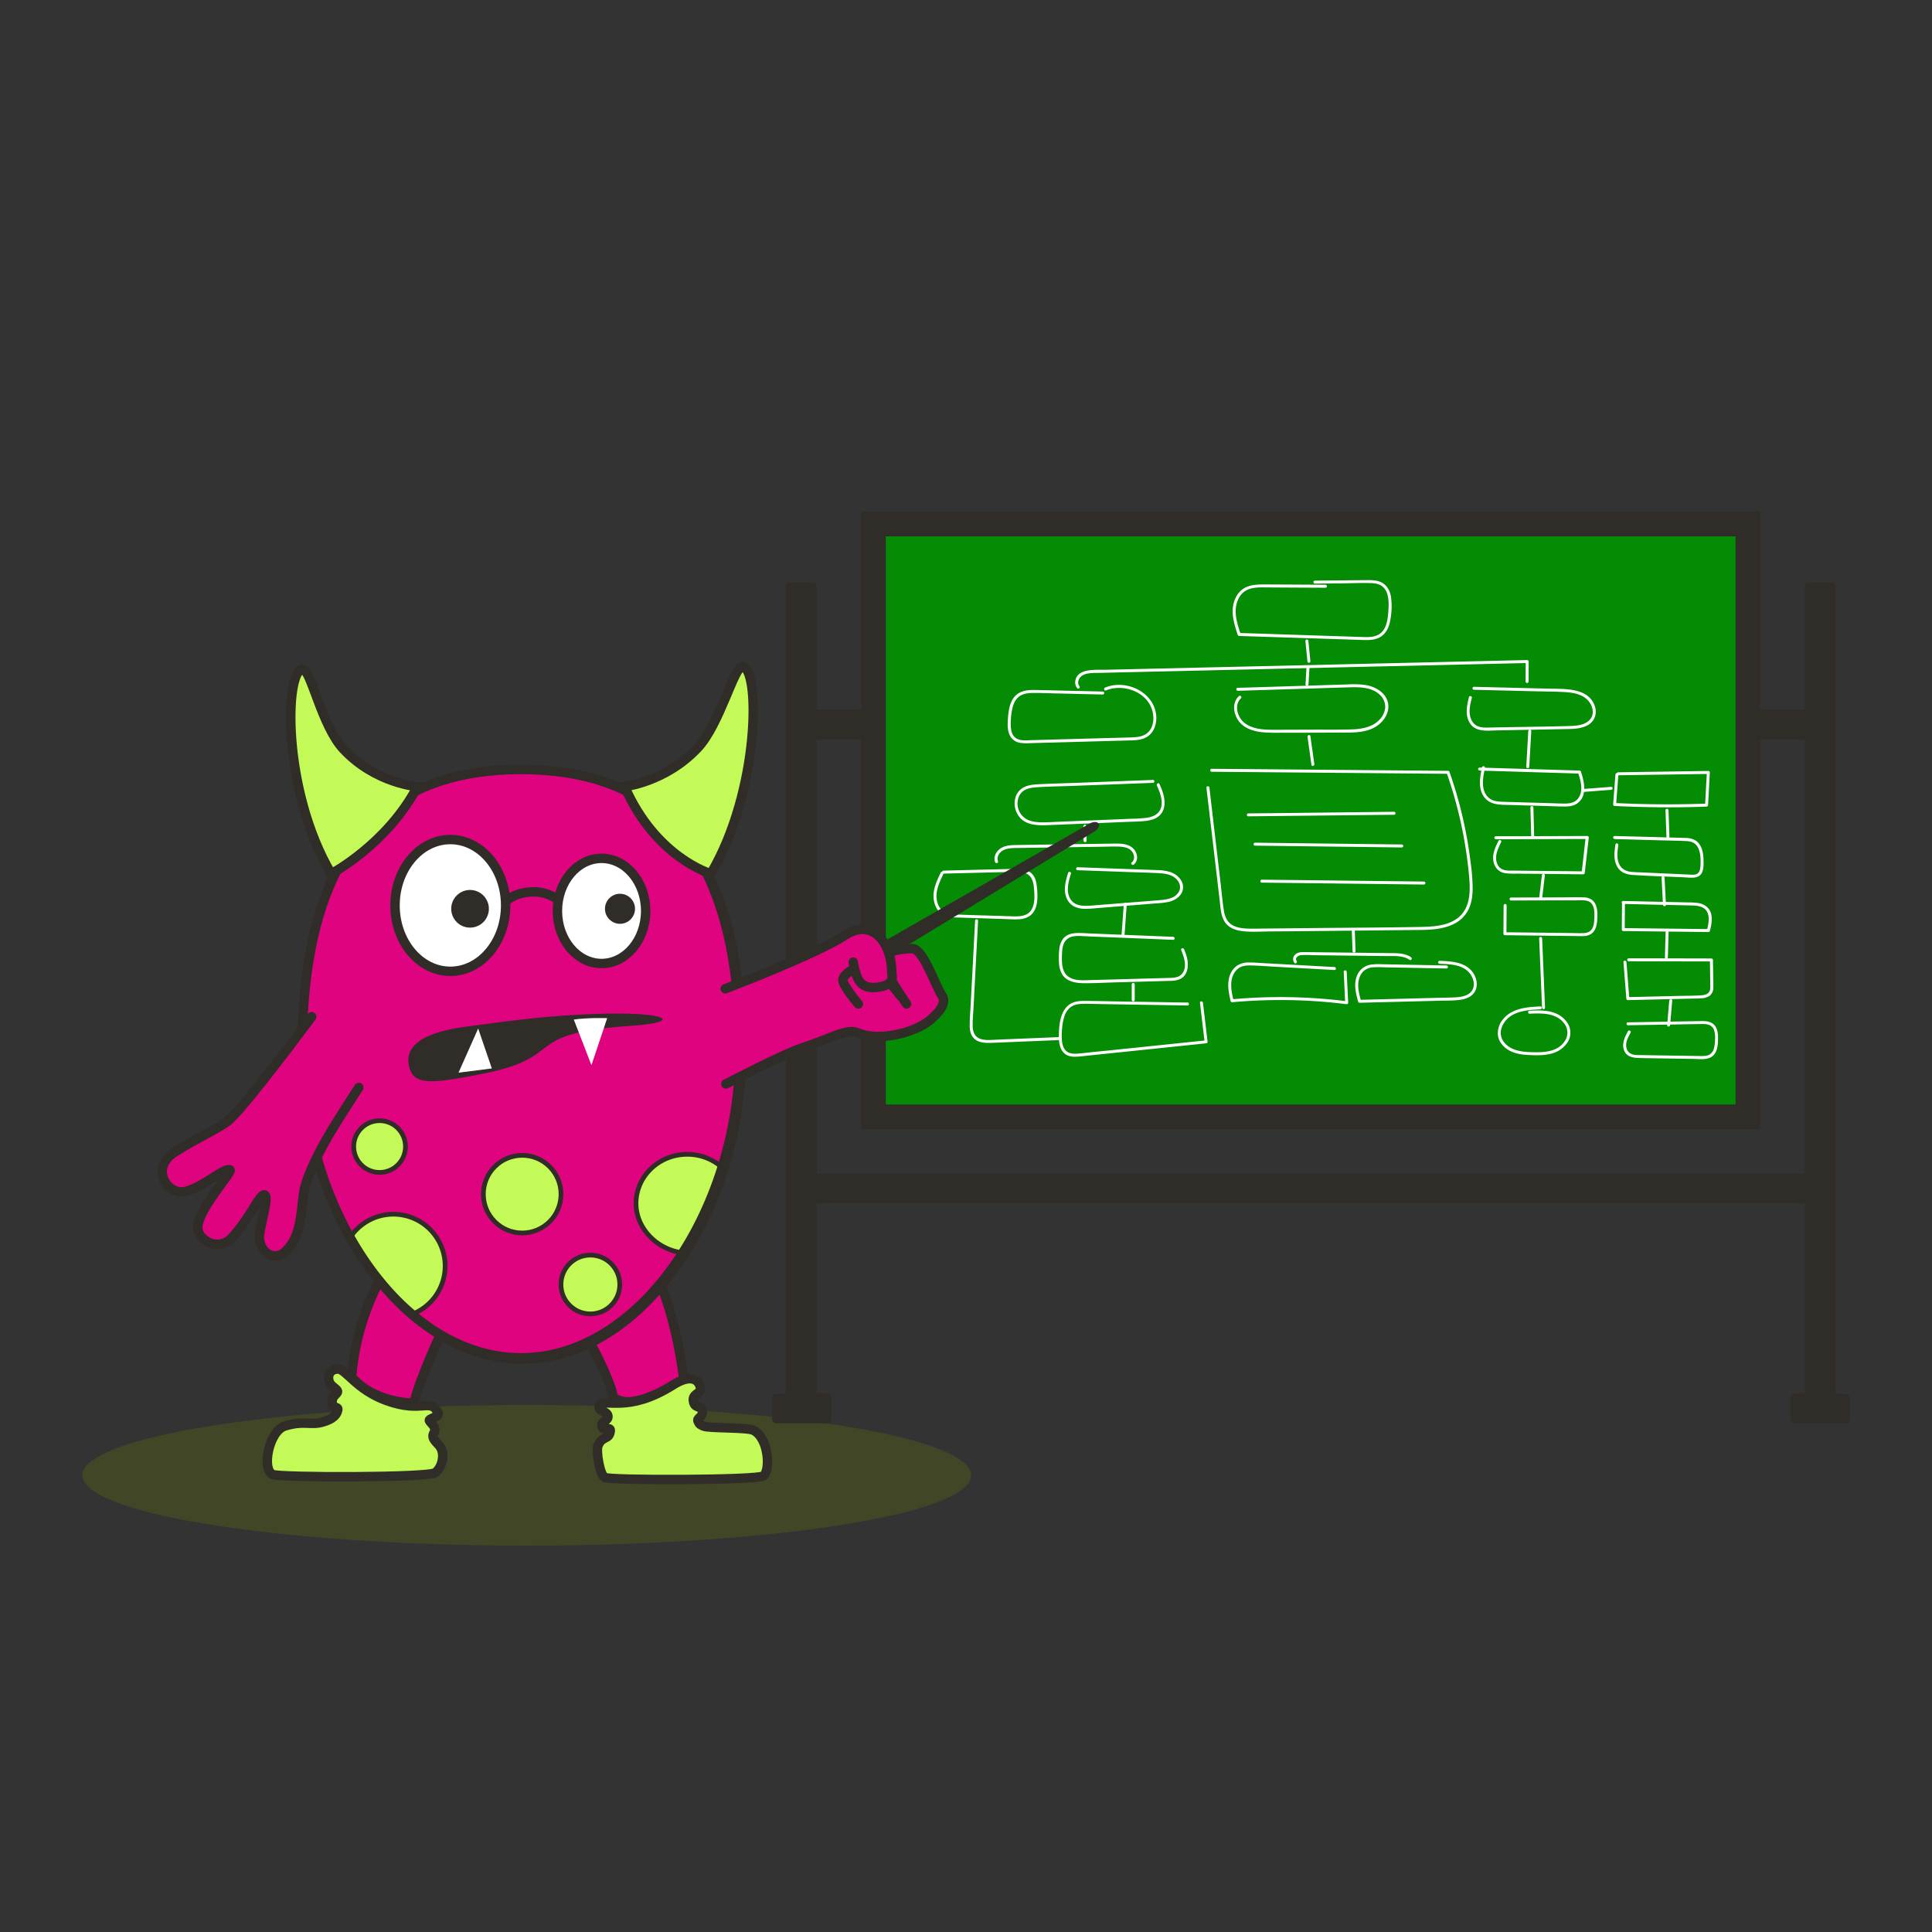 <svg id="Layer_1" data-name="Layer 1" xmlns="http://www.w3.org/2000/svg" viewBox="0 0 1500 1500"><rect x="0" y="0" width="1500" height="1500" fill="#333333" stroke="none"/><defs><style>.cls-1{fill:#6f8306;opacity:0.25;}.cls-2{fill:#302c28;}.cls-3{fill:#048c04;}.cls-4,.cls-8{fill:#fff;}.cls-5,.cls-7{fill:#e0037f;}.cls-10,.cls-5,.cls-6,.cls-8,.cls-9{stroke:#302c28;}.cls-10,.cls-5{stroke-linecap:round;stroke-linejoin:round;}.cls-10,.cls-5,.cls-6,.cls-8{stroke-width:7.31px;}.cls-6,.cls-9{fill:#c4fa57;}.cls-6,.cls-8,.cls-9{stroke-miterlimit:10;}.cls-9{stroke-width:3.65px;}.cls-10{fill:none;}</style></defs><ellipse class="cls-1" cx="408.95" cy="1145.43" rx="345.07" ry="54.57"/><rect class="cls-2" x="668.6" y="397.3" width="698.05" height="479.35"/><rect class="cls-3" x="687.75" y="416.45" width="659.73" height="441.03"/><rect class="cls-2" x="610.14" y="452.15" width="23.97" height="637.33" rx="3.07"/><rect class="cls-2" x="1401.14" y="452.15" width="23.97" height="637.33" rx="3.07"/><rect class="cls-2" x="629.52" y="911.16" width="773.85" height="22.78"/><rect class="cls-2" x="633.97" y="550.98" width="35.49" height="22.99"/><rect class="cls-2" x="1366.31" y="550.98" width="35.49" height="22.99"/><rect class="cls-2" x="599.49" y="1081.97" width="45.98" height="22.99" rx="3.07"/><rect class="cls-2" x="1390.14" y="1081.97" width="45.98" height="22.99" rx="3.07"/><path class="cls-4" d="M1029.09,454l-45.48-.24c-6.05,0-12.68-.2-18,3.14-4.72,3-7.43,8.28-8.25,13.68-1.15,7.65,1.25,15.16,3.61,22.34a1.21,1.21,0,0,0,1.11.84l92.54,3c6.19.21,13.25.91,18.46-3.16,4.21-3.29,5.88-8.65,6.61-13.74a55.27,55.27,0,0,0,.23-16.69c-.93-5.47-4-10.14-9.44-11.84-3.39-1-7-.95-10.52-.91l-12.86.13-26.21.26a1.15,1.15,0,0,0,0,2.3l22-.22c7.08-.07,14.22-.41,21.3-.17,3,.1,6.08.5,8.6,2.2a11.23,11.23,0,0,1,4.26,6.14c1.54,5,1.15,10.53.69,15.64-.43,4.93-1.39,10.52-5,14.17-4.46,4.47-11.32,3.82-17.1,3.63l-44.27-1.45-49.26-1.62,1.11.85c-2.05-6.24-4.23-12.73-3.79-19.39.35-5.23,2.54-10.81,7-13.81,5.07-3.39,11.59-3.08,17.43-3l21.12.12,24.11.12a1.15,1.15,0,0,0,0-2.3Z"/><path class="cls-4" d="M856.09,536.91l-33.86-.79-16.93-.4c-4.45-.1-9.09-.11-13.19,1.83-7.81,3.69-9.06,13.18-9.59,20.83-.27,3.88-.38,8,1.11,11.73a10.88,10.88,0,0,0,9.09,6.74,44.09,44.09,0,0,0,7,.14l8.45-.24,16.88-.46,33.53-.93,16.64-.46c4.84-.14,10,0,14.41-2.31,6.4-3.28,8.74-10.82,8-17.58-1.86-16-18.91-25.45-33.94-22.83a27.49,27.49,0,0,0-5.69,1.66c-1.35.56-.76,2.79.61,2.22,13.25-5.46,31.56.78,35.92,15.23,1.78,5.88,1.33,13.31-3.53,17.64-3.27,2.91-7.82,3.39-12,3.56-5.14.2-10.27.29-15.4.43l-62.34,1.73c-4.12.11-9.34.88-12.85-1.83-3-2.28-3.59-6.32-3.67-9.83a55.94,55.94,0,0,1,.92-11.4c.67-3.64,1.88-7.39,4.63-10,3.15-3,7.62-3.54,11.78-3.59,5-.06,10,.19,15,.3l31.37.74,7.72.18a1.15,1.15,0,0,0,0-2.3Z"/><path class="cls-4" d="M961,536.33l58.2-1.82c9.65-.3,19.31-.63,29-.89,8.07-.23,17.17,0,23.29,6a12.64,12.64,0,0,1,4,9.47,15.42,15.42,0,0,1-4.37,9.6c-5.87,6.33-14.81,7.47-23,7.68-9.43.24-18.89.1-28.32.13l-29.16.1c-8,0-16.75,0-23.57-4.69-4.86-3.35-8.08-10.41-6-16.18a9.08,9.08,0,0,1,2.41-3.6c1.08-1-.55-2.64-1.63-1.63-5,4.65-4.38,12.25-1.16,17.72,4.11,7,12.09,9.55,19.73,10.32a133.19,133.19,0,0,0,13.7.35l15.72,0,31-.11c8.94,0,18.78.34,26.8-4.28,6.41-3.69,11.52-11.07,10-18.72-1.62-7.9-9.53-12.55-16.92-13.85a67.87,67.87,0,0,0-14-.56l-15.67.49-62.18,1.94L961,534c-1.47,0-1.48,2.34,0,2.3Z"/><path class="cls-4" d="M1140.51,541.28c-1.71,6.91-3.36,14.93,1.35,21.07s13.33,4.86,20.15,4.73l51.69-1c6.22-.12,13,.11,18.68-2.87a12,12,0,0,0,6-14.38c-4.55-15.15-23.66-13.86-36.16-14.17l-51.36-1.26-6.45-.16a1.15,1.15,0,0,0,0,2.3l48.13,1.18c7.63.19,15.31.16,22.93.65,6.39.41,13.4,1.71,17.79,6.82,3.58,4.19,5,10.68.77,14.95-3.85,3.93-10.18,4.38-15.36,4.54-15.81.48-31.65.6-47.47.9l-13.48.25c-3.84.08-8.17.45-11.59-1.63-3-1.81-4.6-5.34-5-8.71-.54-4.26.55-8.52,1.57-12.62.35-1.44-1.87-2-2.22-.62Z"/><path class="cls-4" d="M838,532.64c-1.41-1.7-1-4.06,0-5.84,1.29-2.19,3.61-3.25,6-3.77a40.44,40.44,0,0,1,7.62-.57l8.7-.2,35.15-.81,70.29-1.62,70.3-1.62,70.65-1.62,70.3-1.62,8.7-.2-1.15-1.15-.09,15.5a1.15,1.15,0,0,0,2.3,0l.09-15.5a1.16,1.16,0,0,0-1.15-1.15L1113,514.14l-72.73,1.68L967.2,517.5l-72.74,1.67-36.19.84c-7.48.17-22.6-1.47-23.47,9.42a6.6,6.6,0,0,0,1.58,4.83c1,1.14,2.57-.49,1.63-1.62Z"/><path class="cls-4" d="M1014.33,518.62l-.72,12.74c-.08,1.47,2.22,1.47,2.3,0l.72-12.74c.08-1.48-2.22-1.47-2.3,0Z"/><path class="cls-4" d="M1013.52,497.68l1.56,15.72a1.18,1.18,0,0,0,1.15,1.15,1.14,1.14,0,0,0,1.15-1.15l-1.57-15.72a1.18,1.18,0,0,0-1.15-1.15,1.15,1.15,0,0,0-1.14,1.15Z"/><path class="cls-4" d="M936.67,611.54l10.35,88c.7,5.92.87,12.67,4.84,17.49,3.33,4,8.58,5.5,13.57,6,6.4.68,13,.22,19.37.15L1007,723l88.79-.92c10.92-.11,22.71.28,32.79-4.63a24.67,24.67,0,0,0,11.23-10.71c2.66-5.09,3.48-10.91,3.55-16.59a150.51,150.51,0,0,0-1.46-19.55q-1.23-10.27-3.07-20.46a331.09,331.09,0,0,0-10.16-40.93q-1.58-5-3.3-9.89a1.19,1.19,0,0,0-1.11-.84l-71.8-.62-71.31-.62-40.39-.35a1.15,1.15,0,0,0,0,2.3l71.8.62,71.31.62,40.39.35-1.11-.85A331.4,331.4,0,0,1,1140.58,680c1,10.89,1.34,23.76-7.53,31.72-7.86,7-19.59,7.74-29.61,7.94-28.32.55-56.65.59-85,.89l-43.39.45c-5.32,0-10.9.23-16-1.68a13,13,0,0,1-6-4.47,19.12,19.12,0,0,1-2.86-8.09c-1.11-6.81-1.67-13.74-2.48-20.59l-2.53-21.5-5-42.76L939,611.54c-.17-1.45-2.47-1.47-2.3,0Z"/><path class="cls-4" d="M969.2,633.78l88.19-.94,24.91-.27a1.15,1.15,0,0,0,0-2.3l-88.19,1-24.91.26a1.15,1.15,0,0,0,0,2.3Z"/><path class="cls-4" d="M974.44,656.56l88.88,1.09,25,.31a1.15,1.15,0,0,0,0-2.3l-88.88-1.09-25-.31a1.15,1.15,0,0,0,0,2.3Z"/><path class="cls-4" d="M979.69,685.27l98.37,1.15,27.46.32a1.15,1.15,0,0,0,0-2.3l-98.36-1.15L979.69,683a1.15,1.15,0,0,0,0,2.3Z"/><path class="cls-4" d="M1015.16,572.13l3.06,21.71c.2,1.46,2.42.84,2.22-.61l-3.07-21.71c-.2-1.46-2.42-.84-2.21.61Z"/><path class="cls-4" d="M895.1,605.56,835,607.82c-9.86.37-19.75.58-29.61,1.13-4.05.23-8.32.77-11.78,3.06a12.93,12.93,0,0,0-5.16,7,16.79,16.79,0,0,0,4.27,16.68c6,5.63,15.07,5.17,22.66,4.86l60.12-2.46c4.44-.18,8.92-.19,13.35-.66,3.55-.37,7.26-1.13,10.21-3.29,6.56-4.8,5.72-13.28,3.33-20.1-.63-1.81-1.38-3.57-2.16-5.32-.6-1.35-2.58-.18-2,1.16,2.66,6,6.1,14.61,1.48,20.48-2.18,2.77-5.62,3.95-9,4.52a94.31,94.31,0,0,1-11.77.77L822.55,638c-4.32.17-8.64.45-13,.45-3.92,0-8-.3-11.61-1.95A14,14,0,0,1,790.12,622a11.32,11.32,0,0,1,3.58-7.25c2.86-2.54,6.94-3.21,10.62-3.47,9.19-.67,18.46-.74,27.67-1.09l56.15-2.11,7-.26c1.47-.06,1.48-2.35,0-2.3Z"/><path class="cls-4" d="M730.4,677.46c-3,6.23-6.23,13.06-5.54,20.15.53,5.38,3.29,11,8.43,13.3,3.17,1.42,6.74,1.33,10.13,1.44l12,.39,24,.78c3.66.11,7.36.39,11,.22a16.65,16.65,0,0,0,9-2.58c4.59-3.24,5.88-8.93,6-14.25a61.41,61.41,0,0,0-.43-8.68c-.33-3-.92-6-2.69-8.5-3.58-5-10.14-5.22-15.71-5.09q-27,.61-54,1.32c-1.47,0-1.48,2.34,0,2.3l44.48-1.09c3.53-.09,7.06-.21,10.59-.25a24.91,24.91,0,0,1,8.11.88c6.07,2,6.8,8.25,7.18,13.78.34,4.91.51,10.58-2.23,14.91-3.43,5.4-10.25,5.09-15.88,4.9-14.76-.47-29.53-.85-44.29-1.43-3.26-.13-6.46-.6-8.95-2.89a14.43,14.43,0,0,1-4.12-7.52c-1.63-7.26,1.87-14.53,4.91-20.93.63-1.33-1.35-2.5-2-1.16Z"/><path class="cls-4" d="M829.26,677.79C827.37,684,825.48,690.73,828,697a13,13,0,0,0,5.29,6.41,17.53,17.53,0,0,0,8.36,2.17,79.48,79.48,0,0,0,9.87-.5l11.46-.92,22.43-1.8,11.46-.93a71.93,71.93,0,0,0,10.45-1.21c5.36-1.24,11-5,11.2-11.09.17-5.72-4.63-10.21-9.66-12a34.13,34.13,0,0,0-9.73-1.56c-3.72-.17-7.44-.27-11.16-.4l-51.33-1.83c-1.48-.06-1.48,2.24,0,2.29l41.86,1.5c6.88.24,13.76.41,20.63.74,5.69.28,12.27,1.19,15.63,6.4a7.82,7.82,0,0,1,.88,7.38,10.75,10.75,0,0,1-5.47,5.2c-2.92,1.36-6.24,1.69-9.41,2l-10.37.84L848.52,703c-6,.48-13.59,1.06-17.3-4.73-3.9-6.07-1.68-13.57.26-19.91a1.15,1.15,0,0,0-2.22-.61Z"/><path class="cls-4" d="M774.84,668.65c-1.17-3.13.72-6.46,3.41-8.14,3.31-2.07,7.47-2.08,11.25-2.14l26.7-.39,26.46-.39,13.48-.19c4.12-.06,8.28-.26,12.4-.12,3.64.13,8.08.76,10.41,3.9,1.82,2.47,2.38,6.31-.27,8.38-1.17.91.47,2.53,1.62,1.63,2.48-1.94,3-5.31,2.09-8.19a10.54,10.54,0,0,0-6.63-6.77c-3.76-1.45-7.94-1.3-11.89-1.25l-15,.22q-29.7.43-59.4.87c-4.45.07-9.43.18-13.15,3-3.09,2.31-5.15,6.43-3.73,10.24.52,1.37,2.74.77,2.22-.62Z"/><path class="cls-4" d="M841.16,641.47l.13,11.23a1.15,1.15,0,0,0,2.3,0l-.13-11.23a1.15,1.15,0,0,0-2.3,0Z"/><path class="cls-4" d="M910.72,727.34l-52.31-2.12-12.95-.52c-3.81-.16-7.72-.56-11.52-.12-3.27.38-6.43,1.59-8.52,4.24a16.19,16.19,0,0,0-3,8.27,55.38,55.38,0,0,0-.24,9.89,20.19,20.19,0,0,0,2.4,9.36c3.42,5.67,10.24,6.9,16.36,7,8.3.12,16.66-.4,25-.63l26-.71,13.24-.37c3.63-.1,7.53.09,10.91-1.48,6.55-3,7-11.34,5.26-17.4-.56-2-1.3-3.86-2.05-5.75-.53-1.37-2.75-.77-2.21.61,2.27,5.79,5.31,14.08-.09,19.18-2.55,2.4-6.29,2.39-9.57,2.48l-12.49.34-48.46,1.34c-5.75.16-12.94.77-17.67-3.21s-4.49-11.45-4.28-17.19c.1-3,.39-6.11,1.8-8.76a9.46,9.46,0,0,1,7.25-4.83c3.44-.55,7-.15,10.5,0l12.46.51,54.3,2.2c1.48.06,1.48-2.24,0-2.3Z"/><path class="cls-4" d="M922,778.39l-53.1-.85c-8.82-.15-17.65-.37-26.48-.43-3.69,0-7.54.18-10.86,2a14.75,14.75,0,0,0-5.81,6c-2.89,5.29-3.43,11.71-3.64,17.63-.19,5.53.26,12.38,5.25,15.84,3,2.08,6.77,2,10.25,1.73,4.31-.41,8.62-.9,12.93-1.35l26.31-2.73,52.86-5.5,6.7-.7c.56-.05,1.23-.48,1.15-1.14l-3.6-30.33c-.17-1.45-2.47-1.47-2.3,0l3.6,30.33,1.15-1.15-50.63,5.26-25.31,2.63L848,816.85c-4,.42-8.07,1-12.11,1.21-3.29.19-6.73-.23-8.93-2.95-1.77-2.2-2.35-5.2-2.55-8a55.36,55.36,0,0,1,.2-8.73,40.16,40.16,0,0,1,1.59-8.7,15.81,15.81,0,0,1,4.19-7.06c2.62-2.4,6.12-3.11,9.57-3.23,4-.15,8.13.06,12.18.12l12.72.21,50.85.82,6.23.1a1.15,1.15,0,0,0,0-2.3Z"/><path class="cls-4" d="M872.52,702.1l-1.7,23.2c-.11,1.48,2.19,1.47,2.3,0l1.69-23.2c.11-1.48-2.19-1.47-2.29,0Z"/><path class="cls-4" d="M878.69,764.3l0,12a1.15,1.15,0,0,0,2.3,0l0-12a1.15,1.15,0,0,0-2.3,0Z"/><path class="cls-4" d="M757.07,714.85l-3.48,66.27c-.26,5.12-.79,10.29-.71,15.42,0,4,1,8.12,4.39,10.62,3.22,2.38,7.51,2.62,11.37,2.54,5.28-.12,10.56-.43,15.83-.64l37.14-1.53c1.47-.06,1.48-2.36,0-2.3l-31.69,1.3-15.84.66c-4.2.17-8.74.74-12.81-.56-4.26-1.37-5.89-5.12-6.07-9.32-.21-4.87.36-9.83.62-14.69l1.67-31.89,1.87-35.88c.08-1.48-2.22-1.47-2.29,0Z"/><path class="cls-4" d="M1036.06,750.81l-44.77-2.46-11.45-.63c-3.43-.18-6.89-.52-10.32-.45a16.33,16.33,0,0,0-8.93,2.37,14.73,14.73,0,0,0-5,5.91c-3.32,6.91-1.75,14.61-.12,21.75a1.16,1.16,0,0,0,1.11.84,413.32,413.32,0,0,1,69.39-.48q9.82.76,19.6,2a1.15,1.15,0,0,0,1.15-1.15l-1.16-24c-.07-1.47-2.37-1.48-2.29,0l1.15,24,1.15-1.15a413,413,0,0,0-69.33-2.84q-9.86.42-19.66,1.32l1.1.85c-1.41-6.2-2.94-12.92-.5-19.07a12.88,12.88,0,0,1,4.88-6.2c2.62-1.64,5.75-1.9,8.78-1.85,6.81.12,13.65.71,20.46,1.08l20.89,1.15,23.88,1.31c1.48.08,1.47-2.22,0-2.3Z"/><path class="cls-4" d="M1122.93,749.59l-40.19-.77-10-.18a45.54,45.54,0,0,0-8.5.32,13.77,13.77,0,0,0-10.94,9.29c-2.3,6.36-.54,13.19,1.17,19.46a1.16,1.16,0,0,0,1.11.84l62.58-1.6c4.65-.12,9.36,0,14-.51,3.65-.38,7.39-1.23,10.32-3.57,5.82-4.66,4.81-12.94.66-18.35-5.89-7.67-16.54-8.22-25.41-8.53-1.48,0-1.48,2.25,0,2.3,7.48.26,16.59.47,22.26,6.11,4.48,4.45,6.54,12.71.68,17-2.9,2.11-6.68,2.66-10.17,2.9-4.43.29-8.89.28-13.33.39l-28.92.75-32.66.83,1.11.85c-1.49-5.47-3.14-11.35-1.57-17a13.33,13.33,0,0,1,3.37-6,11.92,11.92,0,0,1,7.09-3.06A63.76,63.76,0,0,1,1074,751l9,.17,19,.36,21,.4a1.15,1.15,0,0,0,0-2.3Z"/><path class="cls-4" d="M1006.61,746a2.27,2.27,0,0,1,.13-2.7,4.68,4.68,0,0,1,3.47-1.7,69.15,69.15,0,0,1,9,0l19.12.23,38,.45c6,.07,12.91-.63,18.07,2.93,1.22.84,2.37-1.15,1.16-2-5-3.41-11.26-3.15-17-3.22l-21.11-.25-42.46-.51c-3.05,0-6.89-.45-9.33,1.82a4.74,4.74,0,0,0-.67,6.56c1,1.13,2.59-.51,1.63-1.62Z"/><path class="cls-4" d="M1049.54,722.27l.57,16.24c.05,1.48,2.35,1.49,2.3,0l-.57-16.24c-.06-1.48-2.36-1.48-2.3,0Z"/><path class="cls-4" d="M1148.74,598.27l60.39,1.81,17.15.51-1.11-.85c2.09,6.44,4.66,14.73-.26,20.59-2.36,2.8-5.84,3.49-9.34,3.54-4,.07-8.07-.18-12.1-.3l-25-.73c-4.13-.12-8.26-.2-12.39-.37-3.45-.14-7.15-.53-9.92-2.82-6.86-5.71-4.89-15.8-3.23-23.34.32-1.44-1.9-2.06-2.22-.61-1.66,7.55-3.32,16.28,1.56,23.07s13.94,6,21.48,6.23l27.78.81c4.48.13,9,.37,13.45.37,3.68,0,7.42-.54,10.33-3,7.22-6,4.58-16.46,2.12-24.08a1.19,1.19,0,0,0-1.11-.84l-60.39-1.81-17.15-.51a1.15,1.15,0,0,0,0,2.3Z"/><path class="cls-4" d="M1256.36,601.91l54.61-.8,15.39-.23-1.15-1.15-1.38,25.36,1.15-1.15q-27.75,1-55.53.16-7.93-.26-15.86-.65l1.15,1.15,1.78-23.25c.11-1.48-2.19-1.47-2.3,0l-1.78,23.25a1.17,1.17,0,0,0,1.15,1.15q27.73,1.39,55.53.92,7.94-.13,15.86-.43a1.17,1.17,0,0,0,1.15-1.15l1.38-25.36a1.17,1.17,0,0,0-1.15-1.15l-54.61.8-15.39.23a1.15,1.15,0,0,0,0,2.3Z"/><path class="cls-4" d="M1186.56,567.6,1185,595.32c-.08,1.48,2.22,1.48,2.3,0l1.58-27.72c.08-1.48-2.21-1.48-2.3,0Z"/><path class="cls-4" d="M1229.71,614.83l21.2-1.62c1.47-.11,1.48-2.41,0-2.3l-21.2,1.62c-1.46.11-1.48,2.41,0,2.3Z"/><path class="cls-4" d="M1161.23,651.59l55.38-.17,15.64,0-1.15-1.15L1228,677.66l1.15-1.15-36.41-.37-18.21-.19c-2.55,0-5.26.11-7.68-.82a8,8,0,0,1-4.57-4.86c-2.09-5.62.72-11.38,3.19-16.37.66-1.32-1.33-2.49-2-1.16-2.42,4.87-4.94,10.13-4,15.72.77,4.85,4,8.63,9,9.45a57.09,57.09,0,0,0,8.87.37l10,.1,19.45.2,22.45.23a1.19,1.19,0,0,0,1.15-1.15l3.14-27.44a1.16,1.16,0,0,0-1.15-1.15l-55.38.17-15.64,0a1.15,1.15,0,0,0,0,2.3Z"/><path class="cls-4" d="M1253.64,651.44l36.48,1c5.94.16,11.88.28,17.82.49,2.56.09,5.24.29,7.44,1.75a9.62,9.62,0,0,1,3.52,4.64c1.48,3.8,1.55,8.12,1.39,12.15-.07,2-.24,4.4-1.55,6-1.67,2.08-4.67,1.67-7,1.56l-36.24-1.65c-3.12-.15-6.28-.14-9.38-.54a11.26,11.26,0,0,1-7.32-3.42c-4.11-4.69-3.18-11.54-2.35-17.19.22-1.45-2-2.07-2.21-.61-.82,5.58-1.6,11.5,1.09,16.72a11.83,11.83,0,0,0,5.06,5.2,19.86,19.86,0,0,0,7.82,1.79c13.08.86,26.21,1.21,39.31,1.81,5,.23,11.73,1.61,14.1-4.11a18.45,18.45,0,0,0,1-7,43.58,43.58,0,0,0-.38-6.85c-.61-4.22-2.27-8.57-6.12-10.83a16.48,16.48,0,0,0-7.76-1.79c-3.25-.13-6.5-.18-9.75-.27l-45-1.23a1.15,1.15,0,0,0,0,2.3Z"/><path class="cls-4" d="M1167.41,703l-.15,21.94a1.17,1.17,0,0,0,1.15,1.15l34.77.41,17.38.2c2.83,0,5.68.17,8.5.07a11.71,11.71,0,0,0,6.29-1.65c3.35-2.27,4.33-6.41,4.65-10.21s.48-8.2-.91-11.88a9.5,9.5,0,0,0-3.17-4.42,11.28,11.28,0,0,0-6.37-1.89c-5.65-.24-11.36,0-17,0l-39.34.12a1.15,1.15,0,0,0,0,2.3l32.62-.1,16.18,0c2.58,0,5.19-.11,7.76,0,2.18.12,4.36.65,5.83,2.37,2.38,2.79,2.36,7.11,2.28,10.57s-.23,7.88-2.89,10.51c-1.63,1.61-3.92,1.94-6.11,2-2.6.06-5.2,0-7.8-.07l-16.14-.19-36.51-.43,1.15,1.15.15-21.94a1.15,1.15,0,0,0-2.3,0Z"/><path class="cls-4" d="M1259.34,700.82l-.16,20.9a1.17,1.17,0,0,0,1.15,1.15l51.46.59,14.66.17a1.16,1.16,0,0,0,1.11-.84c1.11-4.4,2.14-9.31.8-13.77s-5.27-7.17-9.85-7.91a58.32,58.32,0,0,0-7.93-.48l-9.69-.21L1282,700l-21.86-.48a1.15,1.15,0,0,0,0,2.29l35.76.8c5.82.13,11.65.23,17.46.39,4.43.12,9.67.56,12,4.9s1,9.84-.09,14.27l1.11-.84-51.45-.59-14.67-.17,1.15,1.15.16-20.9a1.15,1.15,0,0,0-2.3,0Z"/><path class="cls-4" d="M1188.22,626.89l.59,21.75c0,1.47,2.34,1.48,2.3,0l-.6-21.75a1.15,1.15,0,0,0-2.29,0Z"/><path class="cls-4" d="M1293.1,629.07l.73,20.65c.06,1.47,2.36,1.48,2.3,0l-.73-20.65c-.05-1.48-2.35-1.48-2.3,0Z"/><path class="cls-4" d="M1197.13,679.56,1195.05,697c-.08.62.58,1.14,1.15,1.15a1.18,1.18,0,0,0,1.15-1.15l2.08-17.41c.08-.62-.58-1.14-1.15-1.15a1.19,1.19,0,0,0-1.15,1.15Z"/><path class="cls-4" d="M1290.05,681.25l1.08,21.2c.07,1.47,2.37,1.48,2.3,0l-1.08-21.2c-.07-1.48-2.37-1.48-2.3,0Z"/><path class="cls-4" d="M1260.46,747l2.23,28.33a1.17,1.17,0,0,0,1.15,1.15l38.9-.92,9.66-.23c2.9-.07,5.83,0,8.71-.28a12.19,12.19,0,0,0,6.19-1.92,7.68,7.68,0,0,0,2.91-6.26c.14-3.44-.07-6.93-.12-10.37l-.17-11.2a1.16,1.16,0,0,0-1.15-1.15l-50.06-.12-14.19,0a1.15,1.15,0,0,0,0,2.3l50,.11,14.2,0-1.15-1.15.28,18.42c0,2.44.44,5.52-1.62,7.3-1.62,1.39-4,1.68-6,1.8-5.81.35-11.67.3-17.49.44l-18.09.43-20.81.49,1.15,1.15L1262.76,747c-.11-1.46-2.41-1.48-2.3,0Z"/><path class="cls-4" d="M1264,796l37-.62,18.49-.31c2.4,0,4.94-.2,7.24.59a6.77,6.77,0,0,1,4.3,4.82,21.52,21.52,0,0,1,.53,6.65,29.35,29.35,0,0,1-.8,6.6,7.81,7.81,0,0,1-3.67,5.17c-2.24,1.17-5,1-7.41,1l-36.68-.58-10.1-.16c-2.59,0-5.56-.09-7.73-1.7s-2.85-4.55-2.57-7.14c.33-3.07,1.92-5.88,3.38-8.54.71-1.3-1.27-2.46-2-1.16-2.54,4.63-5.18,10-2.85,15.32s8.38,5.47,13.43,5.55l40.14.63c5.14.08,12.18,1.27,15.95-3.15,3.08-3.6,3.24-9.11,3.22-13.61,0-4.71-1.21-9.77-6-11.68-2.49-1-5.25-.93-7.88-.89l-10,.17-46,.77a1.15,1.15,0,0,0,0,2.3Z"/><path class="cls-4" d="M1293.19,723.65l-.56,19.57a1.15,1.15,0,0,0,2.3,0l.56-19.57a1.15,1.15,0,0,0-2.3,0Z"/><path class="cls-4" d="M1296,776.92l-1.63,19c-.13,1.47,2.17,1.46,2.3,0l1.63-19c.13-1.47-2.17-1.46-2.3,0Z"/><path class="cls-4" d="M1195.86,781.38c-10.34.5-22.15,1.36-29.06,10.17a16.55,16.55,0,0,0-3.7,12.91c.84,4.73,4.31,8.6,8.36,10.94,4.84,2.79,10.52,3.49,16,3.74,5.75.25,11.71.36,17.3-1.19a21.08,21.08,0,0,0,11.88-8.1,13.84,13.84,0,0,0,1.59-13.19c-2-4.85-6.42-8.43-11.27-10.23-6.18-2.3-13-2-19.42-1.7-1.47.07-1.48,2.37,0,2.3,9.27-.43,20.46-.78,26.75,7.38a11.68,11.68,0,0,1,1.71,11.91,17,17,0,0,1-9.32,8.56c-4.81,1.91-10,2.15-15.17,2.07s-10.49-.24-15.42-2c-4.12-1.44-8-4.24-9.89-8.29s-1-8.34,1.15-11.94c5.9-9.77,18.27-10.6,28.51-11.09,1.47-.07,1.48-2.37,0-2.3Z"/><path class="cls-4" d="M1195,728.56l2.25,53.79c.07,1.47,2.37,1.48,2.3,0l-2.25-53.79c-.06-1.48-2.36-1.48-2.3,0Z"/><rect class="cls-2" x="457.58" y="531.55" width="0.8" height="0.2"/><path class="cls-5" d="M458,1042.05s15.28,27.42,18.33,43c0,0,7.92,7.25,26.28.32,23.07-8.7,28.3-14.48,28.3-14.48-7.53-58.56-23.39-85.08-23.39-85.08Z"/><path class="cls-6" d="M592.44,1146c5.86-3.21,4.8-29.63-7.62-35.56-5-2.36-34.57-1.39-38.68-3.23-2.18-1-3.15-1.31-4.11-3.59-1.31-3.08,3.12-2.41,3.37-7.56.23-4.86-5.25-2.2-6.75-6.94-2.38-7.54,6.25-6.53,5.19-11.66-1.35-6.53-7.66-10.81-21.18-2.25-35.35,22.38-52.91,9.86-57,16-2.78,4.17,5.61,4.26,6.31,7.89.79,4.17-5,4.05-4.7,7.68.54,6.18,8.73-1.53,6.08,6.29-1.53,4.51-6.54,2.19-9.19,9.81-1.31,3.77,1.32,21.76,5.34,24.2S586.58,1149.25,592.44,1146Z"/><path class="cls-5" d="M299.23,986.19s-22.8,34.86-26.17,83.08a58,58,0,0,0,22.2,15,76.58,76.58,0,0,0,26.24,5.12c3.05-15.58,20-52.44,20-52.44Z"/><path class="cls-7" d="M405.69,1057.94c-45.27,0-88.6-26.3-122-74C251.49,937.85,233,877.26,233,817.65c0-68.91,11.75-120.31,35.94-157.13a134.85,134.85,0,0,1,53-47.46c23.18-11.56,51.36-17.42,83.76-17.42s60.59,5.86,83.77,17.42a134.85,134.85,0,0,1,53,47.46c24.19,36.82,35.94,88.22,35.94,157.13,0,59.61-18.47,120.2-50.68,166.25C494.3,1031.64,451,1057.94,405.69,1057.94Z"/><path class="cls-2" d="M405.69,596.55c32.27,0,60.31,5.83,83.36,17.33A134,134,0,0,1,541.67,661c12.49,19,21.81,42.64,27.72,70.24,5.35,25,8.07,54.07,8.07,86.39,0,59.42-18.41,119.83-50.52,165.72-16,22.85-34.36,40.87-54.65,53.56C451,1050.26,428.57,1057,405.69,1057s-45.28-6.76-66.6-20.09c-20.28-12.69-38.66-30.71-54.65-53.56-32.1-45.89-50.51-106.3-50.51-165.72,0-32.32,2.72-61.39,8.07-86.39,5.91-27.6,15.23-51.23,27.72-70.24a134,134,0,0,1,52.62-47.14c23.05-11.5,51.09-17.33,83.35-17.33m0-1.83c-135.21,0-173.59,99.81-173.59,222.93s77.72,241.2,173.59,241.2,173.6-118.08,173.6-241.2-38.38-222.93-173.6-222.93Z"/><path class="cls-6" d="M338,1143.34c5.16-4,7.72-13.78,3.86-19.87-2.13-3.37-7.58-6.46-5.05-10.8,2.69-4.64-2.52-7.76-3.45-9.66-.83-1.68,8.23-3,6.78-6-6-12.26-12.16.67-40.42-9.74-23.46-8.64-31.09-24.53-37.5-24.35-7.72.22-8.59,7.88-5.36,12,1.47,1.88,5.17,3.89,5.26,5.48s-3.89,3.24-4.19,7.09c-.51,6.6,4.8,4.21,4.37,6.88-1,6.44-8.39,8.61-10.65,9.37-10.45,3.46-14.9-1.29-30.42,3.43-12.29,3.74-18.21,33.22-9.65,37.59C216.56,1147.29,332.82,1147.39,338,1143.34Z"/><ellipse class="cls-8" cx="349.64" cy="702.97" rx="42.94" ry="51.16"/><circle class="cls-2" cx="364.94" cy="705.58" r="14.62"/><ellipse class="cls-8" cx="467.04" cy="707.24" rx="34.26" ry="40.82"/><circle class="cls-2" cx="481.36" cy="705.58" r="11.66"/><path class="cls-2" d="M489.69,796.46c-87.1,5.73-47.87,24.13-115.55,37.35-39.49,7.72-53.71,9.38-56.74-6.81-2-10.53,2.78-24.34,44.12-29.89,44.7-6,65.75-8.59,100.84-9.89C518.83,785.14,531.79,793.69,489.69,796.46Z"/><path class="cls-9" d="M271.69,961a40.2,40.2,0,1,1,46.87,59.89"/><path class="cls-4" d="M356,832.81l15.25-34.28,10.61,31S369.46,831.18,356,832.81Z"/><path class="cls-4" d="M445.49,791.59,459.2,827l12.21-36.51S456.11,790,445.49,791.59Z"/><circle class="cls-9" cx="294.71" cy="890.18" r="20.1"/><circle class="cls-9" cx="405.42" cy="927.14" r="30.15"/><path class="cls-9" d="M529.87,972.62c-19.61-2.35-36.06-18.84-36.06-38.28,0-21.06,17.8-38.13,39.76-38.13A40.59,40.59,0,0,1,560,905.86"/><path class="cls-2" d="M404.46,601.08c31.4,0,58.62,5.64,80.9,16.75a128.56,128.56,0,0,1,50.49,45.25C548,681.52,557,704.53,562.79,731.46c5.27,24.63,8,53.31,8,85.24,0,58.33-18,117.59-49.53,162.58-15.55,22.24-33.41,39.75-53.06,52-20.43,12.78-41.86,19.26-63.69,19.26s-43.27-6.48-63.7-19.26c-19.65-12.3-37.51-29.81-53.06-52-31.48-45-49.53-104.25-49.53-162.58,0-31.93,2.68-60.61,8-85.24,5.77-26.93,14.83-49.94,26.94-68.38a128.63,128.63,0,0,1,50.49-45.25c22.28-11.11,49.5-16.75,80.91-16.75m0-7.31c-135.22,0-173.6,99.81-173.6,222.93s77.72,241.2,173.6,241.2S578.05,939.82,578.05,816.7,539.67,593.77,404.46,593.77Z"/><path class="cls-5" d="M242,789.39s-52.17,70.5-64.94,80.89c-7.2,5.85-23,12.63-41,24-20.62,13-5.5,34.46,8.29,30.68,14.72-4,28.83-18.1,34.09-16.76,3.22.81-22.82,28.18-24.84,43.53-1.39,10.53,15.67,20.67,26.27,9.37,9.93-10.6,16.54-22.87,20.28-28.46,5.17-7.73,7-5.71,6.2.92-1,7.87-4.59,20.37-4.93,25.72-.8,12.68,11.68,21.56,21.31,11.28,10.74-11.46,10.71-26.78,12.93-44,1.19-9.17,8.34-26.26,20.74-47.19,7.43-12.54,22.19-35.06,22.19-35.06"/><path class="cls-6" d="M324.07,610.7s-32.35-2.3-57.4-29c-17.09-18.21-25.43-62.58-31.79-62.09-13.81,1-15.92,94,22.3,158.73C257.18,678.34,300.42,655.61,324.07,610.7Z"/><path class="cls-6" d="M485,610.7s31.74-3.41,56.79-30.1c17.09-18.22,28.27-63.53,34.64-63.05,13.8,1.05,13.68,96.05-24.55,160.79C551.84,678.34,509.19,666,485,610.7Z"/><path class="cls-2" d="M849.76,645.53,691.89,741.65a5.66,5.66,0,0,1-7.82-1.63l-.69-1.18a5.65,5.65,0,0,1,2.38-7.62l160.37-91.86c2.81-1.66,5.84-1.27,6.51-.22l.54.77C853.78,640.85,852.57,643.87,849.76,645.53Z"/><circle class="cls-9" cx="458.36" cy="997.28" r="22.84"/><path class="cls-5" d="M393.23,699.44s6.24-6.55,20-7a32.18,32.18,0,0,1,19.81,6"/><path class="cls-7" d="M556.58,770.42s81.89-32,87.38-35.45,22-13.49,28-12,16.48,12.49,17,14.48,11.48-1,16.48-1,16.47,15.48,19,22.47,9,14.48,8,17.48-7,17.48-17,21.47-34,9-38.94,7-15.48-5.49-22-4-97.87,43.94-97.87,43.94Z"/><path class="cls-10" d="M563.55,841.59s44.69-23.29,58.55-27.79c23.14-7.5,35.37-15.66,43.83-11.92,17,7.49,48.44-.78,58.92-12.49,0,0,11.48-9.48,6.49-16.48s-14.48-36.45-23-36.45-28,2-21.47,15,17,28,17,28S680.41,747,673.42,748s-18.48,8-19,12.48,12,19,12,19"/><path class="cls-5" d="M563.06,767.68s69.42-26.22,93.38-41.7c21.39-13.81,36.45,7,35.95,30.46,0,0,3.4,8.07-10.48,10-14.48,2-17-6.49-19.48-19.47"/></svg>